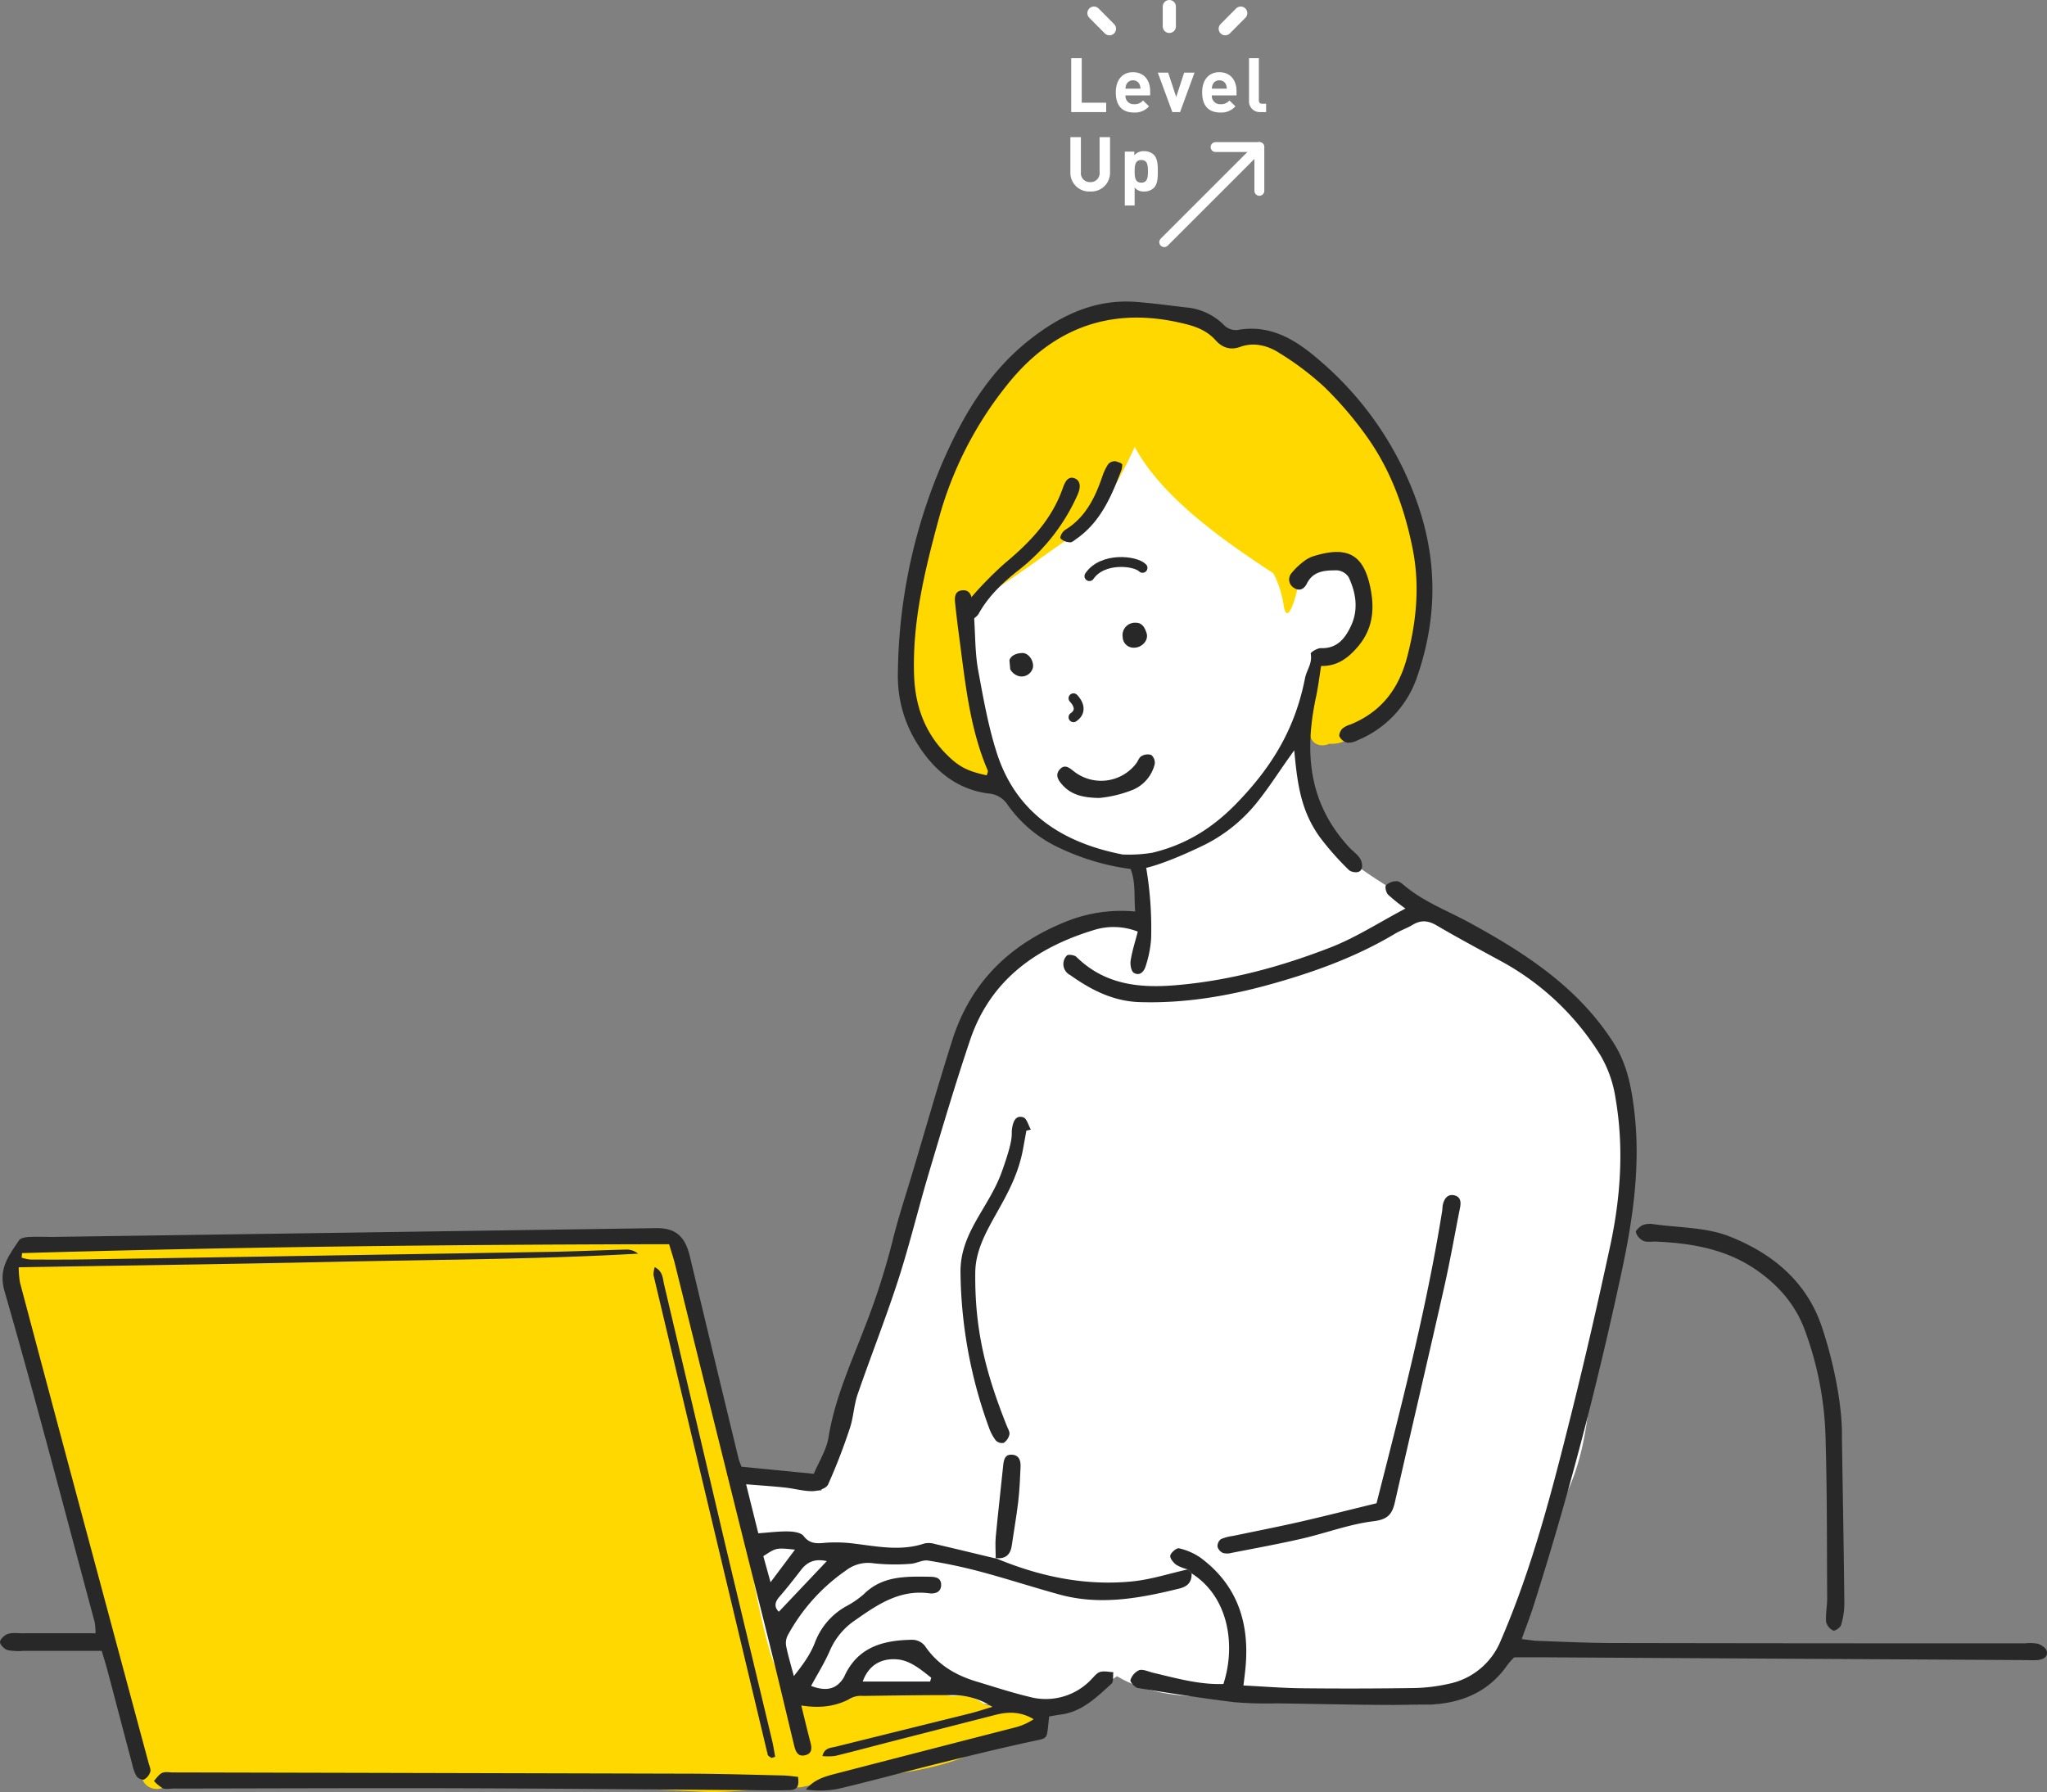 <svg xmlns="http://www.w3.org/2000/svg" width="622" height="544.628" viewBox="0 0 622 544.628">
  <rect x="0" y="0" width="622" height="544.628" fill="#808080" stroke="none"/>
  <g id="グループ_26467" data-name="グループ 26467" transform="translate(-812 -171.1)">
    <g id="グループ_26413" data-name="グループ 26413" transform="translate(32 -45.644)">
      <g id="グループ_26376" data-name="グループ 26376" transform="translate(780 308.391)">
        <g id="グループ_26341" data-name="グループ 26341" transform="translate(0 0)">
          <path id="パス_31041" data-name="パス 31041" d="M766.367,262.306c-9.09-12.556-23.214-20.032-36.63-27.051a231.71,231.71,0,0,1-21.187-12.011c-5.787-3.847-10.821-6.725-16.183-11.009-1.254-3.466-5.012-6.364-6.8-9.6a78.333,78.333,0,0,1-7.251-16.381c-3.411-11.487,3.695-21.885,11.76-29.186,9.318-8.446,13.819-17.59,10.91-30.375-2.8-12.316-13.743-21.1-23.225-28.37-11.716-8.98-27.276-24.153-41.553-28.163-11.695-3.28-23.763,3.4-35.13,8.513-17.1,7.695-33.753,28.468-32.806,47.922a20.623,20.623,0,0,0,.349,2.845c-3.148,17.056,6.006,36.695,13.494,50.972,5.177,9.842,10.691,17.613,20.5,23.3,8.162,4.73,17.383,7.531,26.527,9.918.392,6.211,1.581,12.577.588,18.494-11.649-1.864-24.936,2.279-34.669,7.629a4.025,4.025,0,0,0-1.82,1.885c-7.248,9.352-16.489,17.024-20.925,28.3-5.5,13.984-7.03,29.59-10.658,44.118-7.619,30.495-19.367,60.2-29.689,89.914-8.686-.447-17.23-2.016-25.819-3.368-5.22-.817-7.606,6.7-3.084,8.207,2.082,13.068,1.657,26.429,5.919,39.125,1.885,5.624,5.024,11.248,10.441,14.071.2.1.337.174.457.23a2.916,2.916,0,0,0,.687.621,14.3,14.3,0,0,0,3.716,2.125,33.994,33.994,0,0,0,8.109,1.962c13.123,1.874,26.3.218,39.443,1.079,9.166.6,18.332,1.93,27.53.939a49.821,49.821,0,0,0,22.451-8.611c17.732,10.539,41.066,3.934,60.585,6.539a223.162,223.162,0,0,0,27.345,2.136c5.918.065,15.377.447,19.094-5.253,13.689-6.354,17.961-23.072,20.98-36.522.982-4.37,1.865-8.752,2.725-13.122.132-.129.251-.272.382-.425,10.19-12.751,12.761-32.271,12.9-48.129a4.065,4.065,0,0,0-1-2.649,168.754,168.754,0,0,0,12.315-50.492c1.45-17.133-.447-35.857-10.779-50.134" transform="translate(-282.408 -42.567)" fill="#fff"/>
          <path id="パス_31042" data-name="パス 31042" d="M318.179,795.4a4.019,4.019,0,0,0-2.681-.862,48.4,48.4,0,0,1-10.953-1.264,12.822,12.822,0,0,0-9.46-2.572,2.2,2.2,0,0,0-.382.11c-2.254-.589-4.49-1.144-6.69-1.581-7.007-1.394-16.752-3.378-23.041,1.177a4.579,4.579,0,0,0-1.22,1.308c-5.886.239-11.761.283-17.645.283a4.864,4.864,0,0,0-.578.055c-.216-.545-.446-1.09-.674-1.624-2.028-4.7-4.273-8.7-5.68-13.688-3.64-12.98-5.688-26.375-8.272-39.6-2.637-13.481-6.288-26.679-10.158-39.845a108.96,108.96,0,0,1-4.141-18.3c-.589-5.231-1.036-10.485-3.423-15.27a4.148,4.148,0,0,0-1.079-1.384,71.168,71.168,0,0,1-.512-7.673c-.055-4.665-6.027-5.437-8.033-2.365-4.838-1.274-10.6-.49-15.3-.228-8.141.446-16.294.381-24.457.5-1.286-.141-2.571-.283-3.868-.4a241.49,241.49,0,0,0-37.252-.142,98.593,98.593,0,0,0-16.141.317c-5.395.545-10.887,1.243-16.218-.066a4.06,4.06,0,0,0-4.294,1.374c-7.783-.022-15.574-.272-23.454-.686-8.317-.448-16.676-.067-24.991.239-7.782.294-15.477-1.232-23.258-.361-3.924.436-5.079,4.98-3.4,7.335-3.64,9.5.535,21.525,3.476,30.636,2.256,7.031,4.328,14.1,6.649,21.111,3.324,10,6.866,20.086,7.815,30.648a4.344,4.344,0,0,0,2.092,3.432c1.679,12.3,4.992,24.185,8.687,36.042,3.5,11.2,4.6,23.051,8.991,33.982,1.667,4.153,7.477,3.489,8.555.339,8.142,3.8,20.336.565,28.545-.2,16.794-1.548,33.807,1.712,50.667.512,9.09-.643,17.875-1.613,26.986-.665,9.764,1.025,19.508,2.114,29.317,2.484,8.621.327,17.231.882,25.851,1.288,9.243.435,18.332-1.146,27.552-1.288a4.727,4.727,0,0,0,1.068-.141,4.5,4.5,0,0,0,1.907-.01c17.123-3.619,34.854-2.856,51.181-9.885a3.584,3.584,0,0,0,2.135-2.246c4.8-1.373,9.984-2.55,14.911-2.245,5.308.316,5.569-7.444.872-8.588" transform="translate(-5.361 -366.902)" fill="#ffd800"/>
          <path id="パス_31044" data-name="パス 31044" d="M784.75,64.906c-3.214-16.042-11.454-28.893-22.779-40.522-6.952-7.138-20.521-18.909-31.311-13.907C716.622.833,698.778.451,683.662,6.5c-14.527,5.809-27.592,13.971-31.94,30.2-5.146,10.233-10.714,20.239-14.735,31-3.849,10.277-5.036,21.068-5.254,31.967-.338,16.544,2.452,37.152,19.476,44.706a4.759,4.759,0,0,0,6.551-5.177,3.893,3.893,0,0,0-.142-2.464c-5.656-15.268-7.549-26.078-7.8-42.317-.84-8.065-.643-4.162,0-2.714.577,2.551,28.555-18.575,31.618-20.166,7.835-4.043,16.068-19.546,19.686-27.7,8.076,15.291,27.248,28.725,42.07,38.392a25.6,25.6,0,0,1,2.26,5.606,28.357,28.357,0,0,1,.868,3.868c1.252,8.848,5.33-6.629,5.155-11.925,5.831-3.335,14.026-4.12,17.732,2.528,3.869,6.9.088,18.07-5.536,23.617a2.71,2.71,0,0,0-.229.284,4.094,4.094,0,0,0-5.351,1.689,32,32,0,0,0-3.716,23.52c.643,3.127,3.63,3.727,5.884,2.648,5.559.5,10.539-4.207,14.485-10.266,20.172-7.292,13.1-43.4,10-58.886" transform="translate(-356.316 0.314)" fill="#ffd800"/>
          <path id="パス_31045" data-name="パス 31045" d="M362.08,386.514c.076,2.637-1.126,3.985-3.778,4.638-12.036,2.967-24.1,5.185-36.409,1.793-8.052-2.217-16-4.805-24.062-6.963a159.2,159.2,0,0,0-15.852-3.353c-1.682-.27-3.551.922-5.352.994a59.651,59.651,0,0,1-11.184-.157,11.013,11.013,0,0,0-8.4,2.18A57.036,57.036,0,0,0,239.3,405.48a5.162,5.162,0,0,0-.41,3.19c.545,2.72,1.355,5.388,2.323,9.068,2.912-3.633,5.1-6.724,6.447-10.281a21.067,21.067,0,0,1,9.285-10.831,28.516,28.516,0,0,0,5.54-3.784c5.66-5.613,12.766-5.387,19.873-5.294,1.727.023,3.632.186,3.619,2.5-.012,2.254-1.939,2.755-3.608,2.533-8.932-1.19-15.661,3.365-22.433,8.123a21.415,21.415,0,0,0-7.763,9.274c-1.6,3.7-3.77,7.155-5.714,10.758,4.713,1.782,7.723.939,9.869-2.453a10.68,10.68,0,0,0,.492-1.006c4.21-8.628,11.986-10.464,20.532-10.573a5.034,5.034,0,0,1,3.677,1.842c3.84,5.709,9.3,8.933,15.684,10.852,5.34,1.605,10.653,3.356,16.074,4.649a19.026,19.026,0,0,0,18.976-5.468c.786-.795,1.584-1.853,2.557-2.114,1.23-.332,2.646.03,3.98.094-.168,1.2.113,2.893-.576,3.518-4.541,4.128-8.966,8.566-15.533,9.379-1.087.135-2.163.353-3.4.558-.113,1.081-.208,1.984-.3,2.885-.426,4.053-.5,3.731-4.557,4.607-9.484,2.041-18.911,4.351-28.328,6.681-10.326,2.557-20.586,5.381-30.937,7.825a28.966,28.966,0,0,1-9.8.217c2.412-3.007,5.707-3.952,9.011-4.806q27.1-7.019,54.214-13.983a18.606,18.606,0,0,0,5.994-2.591c-3.759-2.269-7.578-2.354-11.52-1.343q-15.733,4.029-31.466,8.056c-5.786,1.486-11.554,3.038-17.357,4.453a17.786,17.786,0,0,1-3.844.038c.63-2.556,2.5-2.466,4.01-2.841q20.38-5.062,40.765-10.1c1.921-.477,3.8-1.109,6.88-2.018a22.371,22.371,0,0,0-11.881-3.57c-9.153-.018-18.306.127-27.459.247a7.025,7.025,0,0,0-3.268.485c-4.719,2.733-9.773,3.351-15.469,2.416.905,3.687,1.674,6.932,2.506,10.162.524,2.026,1.394,4.408-1.513,5-2.4.487-2.878-1.8-3.321-3.645-2.1-8.708-4.149-17.43-6.3-26.125-3.727-15.032-7.54-30.044-11.277-45.073q-9.254-37.213-18.468-74.438c-.447-1.8-1.043-3.555-1.788-6.071-65.494.105-131.064.806-196.614,2.707q-.075.686-.15,1.371a12.155,12.155,0,0,0,2.6.582c5.792.031,11.584.043,17.374-.048q70.326-1.114,140.65-2.285c7.657-.13,15.309-.5,22.966-.693a5.5,5.5,0,0,1,3.736,1.24c-31.232,1.769-62.424,1.82-93.6,2.51-31.356.693-62.721,1.093-94.593,1.63a28.121,28.121,0,0,0,.382,4.63q9.979,37.607,20.061,75.192,9.49,35.419,19.022,70.826c.24.9.741,1.91.515,2.692a4.043,4.043,0,0,1-1.89,2.336c-.519.246-1.879-.376-2.277-.989a12.591,12.591,0,0,1-1.319-3.63c-2.539-9.562-5.041-19.132-7.573-28.694-.472-1.781-1.036-3.54-1.7-5.784-7.91,0-15.729.005-23.546-.006a18.9,18.9,0,0,1-5.009-.208c-1-.281-2.358-1.624-2.342-2.469.017-.87,1.368-2.129,2.384-2.463,1.355-.448,2.949-.194,4.443-.2,7.25-.011,14.5,0,22.194,0a19.746,19.746,0,0,0-.269-3.4C19.74,367.808,11.013,334.208,1.4,300.865c-2.027-7.031,1.317-10.89,4.382-15.564.464-.708,1.968-.961,3.012-1.014,2.608-.133,5.228.014,7.842-.024q91.339-1.313,182.674-2.658c5.855-.088,8.824,2.364,10.3,8.533q7.35,30.77,14.813,61.513c.172.715.5,1.4.879,2.452,7.075.7,14.243,1.4,21.98,2.165,1.521-3.649,3.861-7.251,4.483-11.127,1.858-11.58,6.667-22.131,10.788-32.894a218.038,218.038,0,0,0,8.615-26.588c1.711-7.064,4.033-13.981,6.111-20.954,4-13.405,7.839-26.863,12.069-40.2,5.766-18.17,18.18-29.827,35.876-36.574a44.94,44.94,0,0,1,19.716-2.555c-.414-4.9.22-8.617-1.379-12.92a72.7,72.7,0,0,1-22.564-6.854,39.481,39.481,0,0,1-14.771-12.594,7.569,7.569,0,0,0-5.867-3.5c-9.826-1.271-16.735-7.224-21.705-15.251a38.417,38.417,0,0,1-5.828-20.8,165.709,165.709,0,0,1,15.726-69.35c5.841-12.384,13.287-23.829,24.275-32.485,9.5-7.483,19.927-12.46,32.4-11.513,5.006.38,9.993,1.069,14.982,1.649a18.556,18.556,0,0,1,11.905,5.576,5.066,5.066,0,0,0,3.927,1.3c10.384-1.864,18.274,3.406,25.291,9.563a100.709,100.709,0,0,1,29.506,43.5c6.043,17.549,5.775,34.845-.158,52.139a31.877,31.877,0,0,1-18.131,19.476,6.216,6.216,0,0,1-3.183.766,3.706,3.706,0,0,1-2.346-1.876c-.266-.562.289-1.8.84-2.389a6.8,6.8,0,0,1,2.446-1.264c9.362-3.8,14.713-10.781,17.265-20.5,2.851-10.847,3.866-21.789,1.714-32.72-2.352-11.95-6.432-23.463-13.445-33.549a110.408,110.408,0,0,0-13.389-15.789,87.584,87.584,0,0,0-13.779-10.4c-3.506-2.273-7.745-3.3-11.821-1.82-3.272,1.186-5.662.014-7.514-2.045-3.11-3.457-7.08-4.486-11.326-5.419-21.436-4.706-38.723,2.3-52.041,19.085a111.943,111.943,0,0,0-20.716,40.63c-4.2,15.532-8.036,31.092-7.508,47.37.3,9.318,3.163,17.533,9.875,24.242,3.639,3.638,6.207,5.077,12.229,6.353.1-.5.445-1.1.281-1.487-5.443-12.725-6.786-26.327-8.574-39.833-.467-3.515-.92-7.034-1.284-10.561-.191-1.86-.446-4.124,2.163-4.351,2.512-.218,2.852,2.071,3.108,3.886.965,6.84.449,13.752,1.7,20.534,1.556,8.416,3.048,16.928,5.658,25.049,5.929,18.437,20.218,27.316,38.191,30.819a44.32,44.32,0,0,0,9.02-.524c10.134-2.415,18.265-7.415,25.679-15.07,10.718-11.065,17.729-22.606,20.743-37.952.527-2.683,2.281-4.377,1.74-7.5-.068-.4,2.025-1.7,3.083-1.665,5.047.183,7.493-3.134,9.226-6.924,2.222-4.864,1.441-9.912-.769-14.61a4.634,4.634,0,0,0-3.5-2.112c-3.525-.009-7.249.091-9.176,3.966-.941,1.89-2.406,2.45-4.1,1.269a2.948,2.948,0,0,1-.528-4.468,21.567,21.567,0,0,1,4.049-3.788,9.359,9.359,0,0,1,3.018-1.419c10.294-3.076,15.054-.1,16.987,10.573,1.113,6.153.4,11.83-3.8,16.87-3.025,3.628-6.45,6.194-11.33,6.051-.526,3.246-.888,6.324-1.533,9.339-3.768,17.625-1.989,32.7,10.029,45.751,1.137,1.234,2.648,2.224,3.448,3.632.5.886.843,2.721-.04,3.539s-2.876.362-3.491-.265a85.6,85.6,0,0,1-8.866-10.046c-5.6-7.859-6.739-15.669-7.713-26.291-4.475,6.144-7.11,10.534-11.2,15.67a47.81,47.81,0,0,1-15.69,12.853c-5.99,2.94-13.024,5.968-18.094,7.188a110.03,110.03,0,0,1,1.494,21.519,34.118,34.118,0,0,1-1.608,8.2c-.466,1.678-1.754,3.3-3.646,2.176-.809-.478-1.163-2.527-.969-3.743.459-2.874,1.371-5.676,2.169-8.78a20.123,20.123,0,0,0-12.609-.695c-17.862,5.282-32.1,15.154-38.339,33.638-4.472,13.251-8.436,26.678-12.435,40.082-3.255,10.9-5.907,21.993-9.405,32.811-3.786,11.713-8.337,23.177-12.348,34.82-1.131,3.281-1.235,6.913-2.335,10.208a177.526,177.526,0,0,1-6.644,17.193c-.534,1.177-3.087,1.98-4.721,2-2.763.031-5.524-.792-8.3-1.09-3.676-.395-7.37-.63-11.876-1,.785,3.157,1.381,5.568,1.982,7.977.579,2.326,1.158,4.653,1.722,6.915,3.321-.23,6.241-.622,9.153-.559,1.586.034,3.815.336,4.611,1.384,2.165,2.858,4.768,2.156,7.55,2a44.044,44.044,0,0,1,7.685.3c7.163.86,14.3,2.389,21.476-.03a6.442,6.442,0,0,1,3.259.179c6.149,1.422,12.28,2.919,18.419,4.39l-.2-.17c13.351,5.607,27.224,8.572,41.707,7.129,5.688-.569,11.25-2.4,16.869-3.652l1.137,1.191M262.144,419.4h20.478c.113-.388.226-.775.34-1.16-3.068-2.416-6.3-5.187-10.183-5.564-4.544-.443-8.722,1.371-10.635,6.725M236.66,398.185,251.229,382.8c-3.657-.821-5.969.257-7.837,2.7-2.141,2.79-4.317,5.56-6.62,8.216-1.541,1.776-1.4,3.242-.111,4.468M231.946,381.3c.681,2.461,1.286,4.657,2.19,7.926l7.425-9.91c-5.686-.6-5.686-.6-9.615,1.984" transform="translate(0 0.005)" fill="#282828" fill-rule="evenodd"/>
          <path id="パス_31046" data-name="パス 31046" d="M780.2,614.447c-.379-.4-.758-.794-1.136-1.191a13.743,13.743,0,0,1-3.542-1.4c-.882-.664-2-2.067-1.8-2.834.241-.943,1.941-2.358,2.657-2.177a18.769,18.769,0,0,1,6.488,2.829c11.321,8.365,14.988,19.963,13.7,33.532-.155,1.633-.37,3.256-.611,5.325,6.15.309,11.891.783,17.636.846q16.812.181,33.624-.06a52.374,52.374,0,0,0,11.092-1.288,21.7,21.7,0,0,0,15.759-12.976c9.609-22.14,15.592-45.419,21.419-68.726,4.253-17.015,8.171-34.118,11.872-51.26,3.212-14.885,4.257-29.985,1.641-45.077a36.288,36.288,0,0,0-4.6-13.03,80.86,80.86,0,0,0-29.7-28.3c-6.693-3.654-13.429-7.237-20-11.1-2.558-1.506-4.737-1.749-7.273-.238-1.759,1.048-3.737,1.726-5.494,2.776-11.638,6.956-24.252,11.533-37.22,15.178-13.176,3.7-26.58,6.008-40.342,5.566-7.978-.257-14.745-3.706-21.061-8.215a3.72,3.72,0,0,1-1.013-5.94c.356-.416,2.286-.181,2.878.4,8.493,8.32,18.717,9.564,30.049,8.631,16.385-1.35,32-5.6,47.148-11.478,7.735-3,14.837-7.636,22.8-11.836a51.41,51.41,0,0,1-5.293-4.247c-.607-.633-1.008-2.429-.607-2.851a4.916,4.916,0,0,1,3.24-1.206c.788-.016,1.676.769,2.38,1.358,5.943,4.967,13.158,7.639,19.843,11.293,16.951,9.261,33.045,19.706,43.748,36.587,4.043,6.377,5.371,13.366,6.234,20.666,1.965,16.586-.417,32.81-3.872,48.916-7.361,34.321-16.167,68.273-26.849,101.724-1,3.149-2.223,6.231-3.5,9.78,1.875.214,3.474.508,5.081.563,7.467.258,14.935.622,22.4.637q62.763.122,125.53.1a12.728,12.728,0,0,1,3.891.141c1.054.352,2.448,1.305,2.656,2.228.416,1.837-1.185,2.529-2.774,2.712a28.705,28.705,0,0,1-3.354.009q-72.566-.418-145.137-.836c-3.321-.02-6.644,0-10.571,0a22.942,22.942,0,0,0-2.139,2.43c-6.139,8.821-15.19,11.881-25.261,12-14.93.173-29.867-.249-44.8-.439a118.275,118.275,0,0,1-12.874-.362c-9.789-1.205-19.543-2.729-29.281-4.309-.914-.148-2.427-1.888-2.248-2.414a4.941,4.941,0,0,1,2.651-3.011c1.26-.345,2.846.468,4.284.806,7.048,1.659,14.042,3.661,21.312,3.4,3.763-11.536,1.753-26.374-9.66-33.615" transform="translate(-418.117 -227.929)" fill="#282828" fill-rule="evenodd"/>
          <path id="パス_31047" data-name="パス 31047" d="M303.008,1026.647c.319,2.342.1,3.977-2.567,4.036-1.493.034-2.986.078-4.481.068-31.184-.217-62.369-.54-93.556-.639-29.693-.094-59.385.043-89.08.078-1.118,0-2.359.307-3.325-.076a11.079,11.079,0,0,1-2.706-2.239c.816-.836,1.492-1.976,2.483-2.427.934-.427,2.2-.153,3.318-.151q78.433.175,156.864.38c9.524.03,19.045.33,28.567.544,1.458.034,2.909.27,4.483.425" transform="translate(-60.519 -578.27)" fill="#282828" fill-rule="evenodd"/>
          <path id="パス_31048" data-name="パス 31048" d="M1202.825,707.967c.315,20.192.593,35.3.741,50.4a23.345,23.345,0,0,1-.988,6.561c-.221.776-1.923,1.9-2.384,1.677a4.029,4.029,0,0,1-2.17-2.64c-.183-2.39.337-4.825.322-7.241-.094-16.049-.007-32.105-.475-48.145a101.332,101.332,0,0,0-6.556-33.915c-2.783-7.162-7.553-12.678-13.8-17.178-9.364-6.741-20.019-8.6-31.138-9.093-1.3-.059-2.746.249-3.873-.219a4.358,4.358,0,0,1-2.273-2.6c-.138-.55,1.167-1.788,2.057-2.187a6.285,6.285,0,0,1,3.295-.288c7.732,1.089,15.982.917,23.052,3.708,12.953,5.114,23.509,13.622,28.177,27.735,4.142,12.526,6.216,25.322,6.014,33.42" transform="translate(-643.144 -362.692)" fill="#282828" fill-rule="evenodd"/>
          <path id="パス_31049" data-name="パス 31049" d="M896.908,716.56c7.45-29.262,15.1-58.682,19.929-88.745.119-.735.083-1.505.27-2.219.479-1.826,1.584-3.134,3.6-2.58,1.778.49,1.9,2.059,1.582,3.675-1.6,8.049-3.008,16.145-4.813,24.149-4.922,21.83-10.036,43.615-15,65.435-.824,3.618-2.172,5.229-6.5,5.752-7.336.887-14.433,3.608-21.694,5.279-7.069,1.629-14.215,2.921-21.335,4.319a5.133,5.133,0,0,1-2.7.043,2.986,2.986,0,0,1-1.66-1.914,2.718,2.718,0,0,1,1.036-2.286,13.667,13.667,0,0,1,3.712-.983c6.735-1.419,13.493-2.729,20.2-4.259,7.61-1.737,15.175-3.668,23.383-5.666" transform="translate(-478.634 -351.34)" fill="#282828" fill-rule="evenodd"/>
          <path id="パス_31050" data-name="パス 31050" d="M688.492,578.865c-2.85,16.229-14.449,25.054-14.583,37.919-.181,17.355,3.133,30.417,9.583,46.584.345.864.954,1.837.792,2.629a4.159,4.159,0,0,1-1.726,2.535,2.612,2.612,0,0,1-2.4-.715,14.072,14.072,0,0,1-2.082-3.9,141.5,141.5,0,0,1-8.652-47.13c-.187-12.123,8.651-19.719,12.567-30.681s2.726-10.964,3.1-13.167c.315-1.87.982-4.109,3.406-3.345,1.056.332,1.552,2.436,2.3,3.736-.456.105-.909.211-1.362.317" transform="translate(-377.565 -321.668)" fill="#282828" fill-rule="evenodd"/>
          <path id="パス_31051" data-name="パス 31051" d="M491.28,822.324c-.383-.326-1.022-.59-1.116-.984Q472.754,748.458,455.45,675.55a7.631,7.631,0,0,1,.378-2.4c2.5,1.266,2.418,3.461,2.852,5.3q8.918,37.83,17.789,75.671c4.978,21.044,10.053,42.064,15.066,63.1.373,1.561.6,3.157.888,4.736l-1.143.366" transform="translate(-256.878 -379.69)" fill="#282828" fill-rule="evenodd"/>
          <path id="パス_31052" data-name="パス 31052" d="M675.743,131.817c-.841-1.424-1.994-2.485-1.9-3.416a5.4,5.4,0,0,1,1.81-3.43,107.478,107.478,0,0,1,10.884-11.135c7.4-6.166,13.887-12.913,17.271-22.139.628-1.714,1.379-4.238,3.533-3.651,1.9.517,2.358,2.474,1.146,5.139a59.68,59.68,0,0,1-17.641,22.663c-4.855,3.8-9.334,7.948-12.384,13.438-.473.85-1.479,1.4-2.72,2.531" transform="translate(-381.078 -34.415)" fill="#282828" fill-rule="evenodd"/>
          <path id="パス_31053" data-name="パス 31053" d="M749.673,328.907c-4.594-.087-8.449-.784-11.349-4.163-1.168-1.361-2.049-2.858-.687-4.449,1.5-1.751,2.856-.664,4.27.466a13.415,13.415,0,0,0,19.013-2.341c.552-.742.873-1.833,1.594-2.226a3.681,3.681,0,0,1,2.989-.363,3.1,3.1,0,0,1,1.05,2.747,11.378,11.378,0,0,1-6.586,7.822,37.05,37.05,0,0,1-10.293,2.507" transform="translate(-415.677 -178.035)" fill="#282828" fill-rule="evenodd"/>
          <path id="パス_31054" data-name="パス 31054" d="M693.792,835.453c-.008-2.2-.2-4.41,0-6.586.681-7.221,1.529-14.425,2.256-21.64.184-1.817.509-3.517,2.787-3.326,2.165.183,2.574,1.96,2.5,3.723-.152,3.541-.308,7.093-.72,10.609-.522,4.444-1.326,8.854-1.958,13.285-.428,2.993-2.123,4.189-5.062,3.769,0,0,.2.166.194.166" transform="translate(-391.226 -453.432)" fill="#282828" fill-rule="evenodd"/>
          <path id="パス_31055" data-name="パス 31055" d="M778.482,79.855a8.476,8.476,0,0,1-.191,1.552c-3.048,8.026-6.337,15.9-13.742,21.082-.6.422-1.292,1.086-1.905,1.048a4.455,4.455,0,0,1-2.793-1.041c-.4-.424-.153-.66.149-1.433a3.817,3.817,0,0,1,1.532-1.554c5.811-3.737,8.642-9.491,10.809-15.73a15.672,15.672,0,0,1,1.866-3.993,2.657,2.657,0,0,1,2.374-.861c.858.355,1.415.382,1.9.93" transform="translate(-437.471 -30.363)" fill="#282828" fill-rule="evenodd"/>
          <path id="パス_31057" data-name="パス 31057" d="M7.472,3.879c0,1.694-1.693,2.706-3.1,3.151-1.911.607-4.1-1.3-4.353-3.349A3.531,3.531,0,0,1,3.388,0,4.323,4.323,0,0,1,6.532,1.318" transform="matrix(-0.966, -0.259, 0.259, -0.966, 312.941, 114.743)" fill="#282828" fill-rule="evenodd"/>
          <path id="パス_31059" data-name="パス 31059" d="M777.917,213.721c1.924.008,2.688,1.7,3.153,3.128.712,2.19-1.436,4.362-3.552,4.426a3.318,3.318,0,0,1-3.7-3.182,3.773,3.773,0,0,1,4.1-4.372" transform="translate(-432.677 -116.091)" fill="#282828" fill-rule="evenodd"/>
          <path id="パス_31062" data-name="パス 31062" d="M0,6.763C2.565.192,12.58-.992,15.165.681" transform="matrix(0.974, 0.225, -0.225, 0.974, 332.546, 76.861)" fill="none" stroke="#282828" stroke-linecap="round" stroke-width="3"/>
          <path id="パス_31063" data-name="パス 31063" d="M0,4.05S.055-.825,4.212.122" transform="translate(329.155 123.334) rotate(133)" fill="none" stroke="#282828" stroke-linecap="round" stroke-width="3"/>
        </g>
      </g>
      <g id="グループ_26393" data-name="グループ 26393" transform="translate(1103.589 218.745)">
        <g id="グループ_26374" data-name="グループ 26374" transform="translate(0)">
          <g id="グループ_26342" data-name="グループ 26342" transform="translate(8.817)">
            <line id="線_495" data-name="線 495" y1="6.023" transform="translate(22.904 0)" fill="#fff" stroke="#fff" stroke-linecap="round" stroke-linejoin="round" stroke-width="4"/>
            <line id="線_496" data-name="線 496" x1="4.711" y1="4.744" transform="translate(0 1.989)" fill="#fff" stroke="#fff" stroke-linecap="round" stroke-linejoin="round" stroke-width="4"/>
            <line id="線_497" data-name="線 497" y1="4.744" x2="4.711" transform="translate(39.893 1.989)" fill="#fff" stroke="#fff" stroke-linecap="round" stroke-linejoin="round" stroke-width="4"/>
          </g>
          <path id="パス_31472" data-name="パス 31472" d="M12.535,0V-2.852H5.106V-16.376h-3.2V0ZM25.9-5.06V-6.394c0-3.289-1.886-5.727-5.221-5.727-3.1,0-5.221,2.208-5.221,6.118C15.456-1.15,18.17.138,21,.138a5.706,5.706,0,0,0,4.554-1.886L23.736-3.519a3.316,3.316,0,0,1-2.714,1.127A2.475,2.475,0,0,1,18.4-5.06ZM22.954-7.107H18.4A3.3,3.3,0,0,1,18.676-8.4a2.081,2.081,0,0,1,2-1.242,2.081,2.081,0,0,1,2,1.242A3.3,3.3,0,0,1,22.954-7.107Zm16.422-4.876H36.225L33.81-4.577l-2.438-7.406H28.221L32.637,0h2.346ZM52.141-5.06V-6.394c0-3.289-1.886-5.727-5.221-5.727-3.1,0-5.221,2.208-5.221,6.118C41.7-1.15,44.413.138,47.242.138A5.706,5.706,0,0,0,51.8-1.748L49.979-3.519a3.316,3.316,0,0,1-2.714,1.127A2.475,2.475,0,0,1,44.643-5.06ZM49.2-7.107H44.643A3.3,3.3,0,0,1,44.919-8.4a2.081,2.081,0,0,1,2-1.242,2.081,2.081,0,0,1,2,1.242A3.3,3.3,0,0,1,49.2-7.107ZM61.134,0V-2.53h-1.15c-.759,0-1.058-.368-1.058-1.081V-16.376h-2.99V-3.427A3.256,3.256,0,0,0,59.432,0ZM13.708,18.388V7.624H10.534V18.273a2.727,2.727,0,0,1-2.852,3.013,2.71,2.71,0,0,1-2.829-3.013V7.624h-3.2V18.388a5.693,5.693,0,0,0,6.026,5.75A5.693,5.693,0,0,0,13.708,18.388ZM28.221,18c0-1.794-.023-3.841-1.219-5.037a4.174,4.174,0,0,0-2.921-1.081,3.643,3.643,0,0,0-2.99,1.265V12.017h-2.9V28.393h2.99V22.942a3.543,3.543,0,0,0,2.9,1.2A4.174,4.174,0,0,0,27,23.057C28.2,21.861,28.221,19.791,28.221,18Zm-2.99,0c0,1.955-.23,3.45-2.024,3.45s-2.024-1.5-2.024-3.45.23-3.427,2.024-3.427S25.231,16.042,25.231,18Z" transform="translate(0 32.06)" fill="#fff"/>
        </g>
        <g id="グループ_26392" data-name="グループ 26392" transform="translate(52.427 36.044) rotate(45)">
          <path id="パス_31355" data-name="パス 31355" d="M0,0V40.871" transform="translate(9.397 0)" fill="none" stroke="#fff" stroke-linecap="round" stroke-width="3"/>
          <path id="パス_31356" data-name="パス 31356" d="M0,9.409,9.409,0l9.409,9.409" transform="translate(0 0)" fill="none" stroke="#fff" stroke-linecap="round" stroke-linejoin="round" stroke-width="3"/>
        </g>
      </g>
    </g>
  </g>
</svg>
